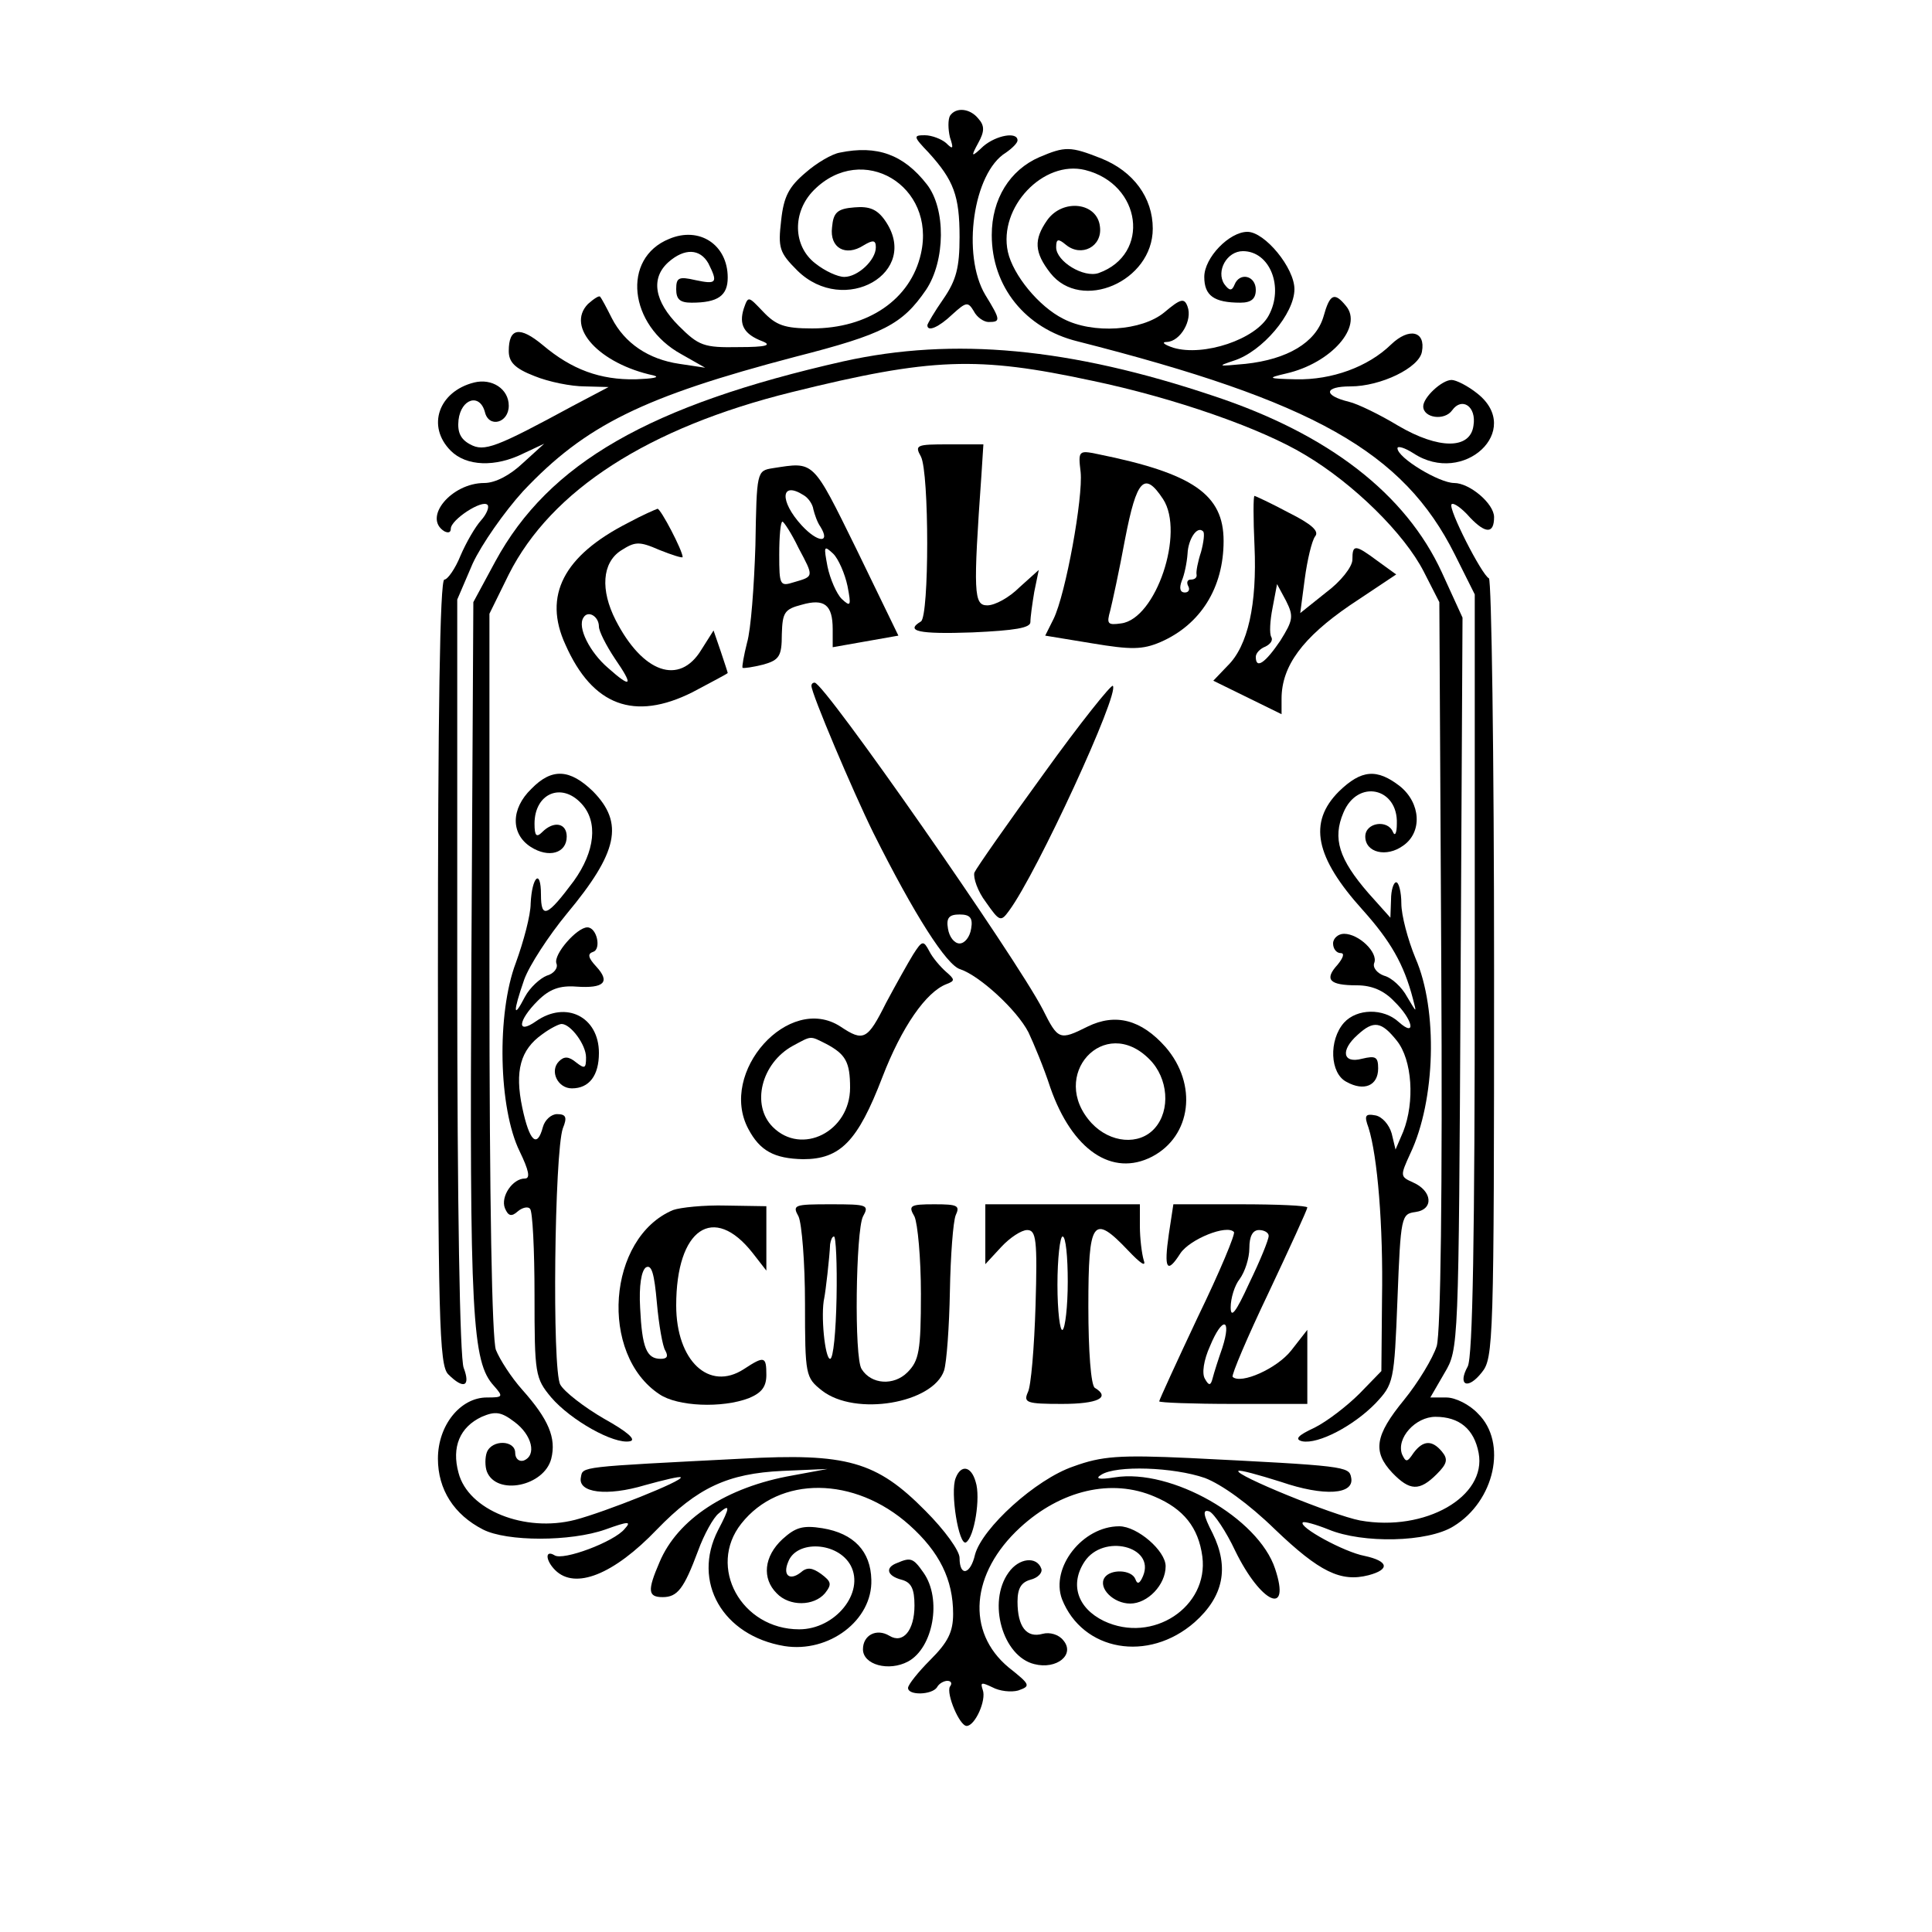 <?xml version="1.0" standalone="no"?>
<!DOCTYPE svg PUBLIC "-//W3C//DTD SVG 20010904//EN"
 "http://www.w3.org/TR/2001/REC-SVG-20010904/DTD/svg10.dtd">
<svg version="1.0" xmlns="http://www.w3.org/2000/svg"
 width="300pt" height="300pt" viewBox="0 0 300 300"
 preserveAspectRatio="xMidYMid meet">
<g transform="translate(0,300) scale(0.1,-0.1)"
fill="#000000" stroke="none">
<path d="M1475 2820 c-3 -6 -3 -20 0 -33 6 -18 5 -20 -6 -9 -7 6 -22 12 -33
12 -18 0 -18 -2 6 -27 39 -43 48 -67 48 -131 0 -47 -5 -67 -25 -96 -14 -20
-25 -39 -25 -41 0 -11 18 -3 39 17 21 19 24 20 33 5 5 -10 16 -17 23 -17 19 0
19 3 -5 42 -37 62 -19 190 32 221 10 7 18 15 18 19 0 14 -33 8 -53 -9 -19 -18
-20 -17 -8 5 10 18 10 27 0 38 -13 16 -35 18 -44 4z"/>
<path d="M1304 2763 c-12 -2 -36 -16 -53 -31 -26 -22 -34 -37 -38 -74 -5 -43
-3 -50 25 -78 73 -72 193 -3 136 78 -12 17 -24 22 -47 20 -27 -2 -33 -8 -35
-31 -4 -32 21 -46 49 -28 15 9 19 8 19 -3 0 -20 -28 -46 -49 -46 -10 0 -30 9
-45 21 -35 27 -36 80 -2 114 75 75 190 7 166 -99 -16 -71 -82 -116 -169 -116
-43 0 -56 5 -76 26 -23 24 -23 25 -30 5 -8 -25 0 -40 29 -51 15 -6 6 -9 -37
-9 -54 -1 -62 2 -93 33 -38 38 -44 74 -16 99 25 22 49 21 62 -2 15 -30 13 -33
-20 -26 -26 6 -30 4 -30 -14 0 -16 6 -21 24 -21 41 0 56 11 56 39 0 51 -44 80
-91 60 -74 -30 -63 -134 19 -179 l37 -21 -40 6 c-48 7 -85 32 -105 71 -8 16
-16 31 -18 33 -1 3 -10 -3 -19 -11 -35 -36 18 -93 102 -111 11 -3 -2 -5 -28
-6 -55 -1 -99 15 -144 53 -36 30 -53 27 -53 -9 0 -17 9 -27 40 -39 22 -9 57
-16 78 -16 l37 -1 -55 -29 c-120 -65 -138 -72 -160 -60 -15 8 -20 19 -18 38 4
33 33 42 41 12 6 -25 37 -17 37 10 0 26 -26 43 -54 36 -55 -14 -74 -68 -36
-106 24 -24 69 -26 113 -4 l32 15 -33 -30 c-20 -19 -43 -31 -60 -31 -51 0 -96
-54 -62 -75 6 -3 10 -2 10 4 0 14 49 46 57 37 3 -3 -1 -14 -10 -24 -9 -10 -23
-34 -32 -55 -8 -20 -20 -37 -25 -37 -7 0 -10 -215 -10 -609 0 -541 2 -611 16
-625 24 -24 35 -19 24 10 -6 15 -10 254 -10 609 l0 584 24 56 c14 30 49 80 78
112 97 103 187 147 423 209 137 35 166 50 203 104 30 45 31 126 1 164 -36 46
-77 61 -135 49z"/>
<path d="M1614 2756 c-46 -20 -74 -65 -74 -121 0 -80 52 -145 133 -165 366
-93 506 -171 586 -331 l31 -62 0 -589 c0 -403 -3 -596 -11 -610 -16 -29 0 -37
22 -9 18 22 19 47 19 626 0 332 -4 605 -8 607 -11 5 -64 109 -58 115 3 3 16
-6 29 -21 24 -25 37 -25 37 1 0 21 -38 53 -62 53 -23 0 -88 39 -88 54 0 4 11
1 25 -8 78 -51 171 36 99 93 -15 12 -33 21 -40 21 -15 0 -44 -27 -44 -41 0
-18 33 -23 45 -6 15 21 38 6 33 -24 -5 -37 -54 -37 -117 0 -28 17 -63 34 -76
37 -41 10 -39 24 2 24 47 0 107 29 111 54 6 32 -20 38 -48 11 -36 -35 -92 -55
-147 -54 -45 1 -46 2 -16 9 70 16 120 73 93 105 -18 22 -25 19 -35 -17 -12
-40 -56 -66 -121 -73 -43 -4 -45 -4 -18 5 44 14 94 73 94 111 0 33 -46 89 -73
89 -28 0 -67 -40 -67 -70 0 -29 15 -40 56 -40 17 0 24 6 24 20 0 22 -25 28
-33 8 -4 -10 -8 -10 -16 1 -13 20 4 51 29 51 42 0 64 -56 40 -100 -20 -37
-101 -64 -148 -50 -15 5 -19 9 -10 9 21 1 40 34 32 55 -5 14 -11 12 -36 -9
-35 -29 -111 -34 -157 -10 -38 19 -78 68 -86 104 -15 69 55 143 120 127 88
-22 102 -131 21 -160 -23 -8 -66 18 -66 40 0 13 3 14 15 4 24 -20 57 -3 53 28
-4 38 -58 44 -82 10 -21 -30 -20 -50 5 -82 48 -61 159 -13 159 69 0 48 -30 89
-80 109 -48 19 -56 19 -96 2z"/>
<path d="M1310 2439 c-301 -68 -458 -158 -541 -311 l-34 -63 -3 -550 c-3 -560
1 -630 35 -667 15 -17 14 -18 -11 -18 -41 0 -76 -43 -76 -95 0 -48 25 -87 70
-110 37 -19 136 -19 190 0 36 13 41 13 30 1 -16 -20 -96 -50 -109 -41 -15 9
-14 -8 1 -23 31 -31 91 -7 158 63 63 65 110 87 195 91 l70 3 -54 -10 c-103
-18 -179 -68 -207 -135 -19 -44 -18 -54 5 -54 23 0 33 13 55 72 9 25 24 52 32
58 18 16 18 10 -1 -26 -41 -80 7 -164 103 -180 69 -11 137 40 135 103 -1 44
-27 72 -76 80 -31 5 -42 1 -62 -17 -29 -27 -32 -61 -9 -84 20 -21 58 -20 75 0
11 14 10 18 -6 30 -14 10 -22 11 -32 2 -17 -13 -28 -4 -19 17 13 34 77 31 97
-6 22 -42 -24 -99 -80 -99 -90 0 -143 97 -90 164 59 75 176 74 261 -2 47 -42
68 -85 68 -138 0 -28 -8 -44 -35 -71 -19 -19 -35 -39 -35 -44 0 -12 37 -11 45
1 3 6 11 10 16 10 6 0 8 -4 4 -9 -6 -11 15 -61 26 -61 13 0 31 40 25 56 -4 12
-2 12 15 4 11 -6 29 -8 40 -5 20 7 19 9 -15 36 -66 55 -59 146 18 217 63 58
142 77 209 48 45 -19 68 -48 74 -93 10 -78 -77 -136 -153 -100 -41 20 -53 57
-30 92 29 44 110 24 91 -22 -5 -12 -9 -14 -12 -5 -6 15 -39 16 -48 2 -10 -16
14 -40 40 -40 27 0 55 29 55 58 0 24 -44 62 -72 62 -57 0 -107 -64 -89 -113
32 -81 134 -99 206 -36 45 40 54 85 28 138 -15 29 -16 38 -5 34 7 -3 26 -31
40 -61 40 -82 87 -103 62 -28 -26 79 -161 156 -249 142 -25 -4 -31 -2 -21 4
23 15 112 12 161 -5 26 -10 68 -40 109 -80 69 -66 102 -82 145 -71 34 9 31 22
-6 30 -32 6 -103 45 -96 52 2 2 20 -3 40 -11 53 -22 154 -20 194 5 64 39 84
130 38 175 -13 14 -35 25 -49 25 l-25 0 22 38 c22 37 22 39 25 605 l3 568 -32
70 c-56 122 -176 215 -354 274 -223 75 -404 92 -575 54z m385 -30 c129 -27
263 -74 331 -115 76 -45 155 -123 185 -182 l24 -47 3 -560 c2 -362 -1 -572 -7
-595 -6 -19 -29 -57 -51 -84 -45 -55 -49 -80 -18 -113 27 -28 42 -29 69 -2 16
16 18 23 8 35 -15 18 -29 18 -44 -2 -10 -15 -12 -15 -18 -2 -9 25 21 58 52 58
37 0 60 -19 67 -56 13 -68 -83 -123 -184 -105 -42 8 -196 71 -189 77 2 2 31
-6 66 -17 67 -23 115 -20 109 7 -3 17 -10 18 -251 30 -109 5 -136 3 -180 -13
-59 -20 -142 -96 -153 -137 -7 -31 -24 -35 -24 -5 0 11 -23 43 -53 73 -76 77
-122 90 -285 81 -254 -13 -247 -12 -250 -29 -5 -24 40 -30 100 -12 29 8 54 14
55 12 5 -5 -118 -54 -164 -66 -78 -20 -166 15 -181 73 -11 40 2 71 36 87 21 9
30 8 51 -8 27 -20 35 -52 14 -60 -7 -2 -13 3 -13 12 0 20 -36 21 -44 1 -3 -8
-3 -22 0 -30 15 -38 89 -23 100 20 8 32 -4 61 -45 107 -17 19 -35 47 -41 62
-6 18 -10 225 -10 585 l0 558 30 61 c66 131 217 228 439 283 218 54 289 56
466 18z"/>
<path d="M1430 2291 c13 -25 13 -248 0 -256 -25 -15 -4 -20 80 -17 66 3 90 7
90 16 0 8 3 29 6 47 l7 34 -30 -27 c-16 -16 -38 -28 -50 -28 -21 0 -22 19 -9
203 l3 47 -54 0 c-50 0 -53 -1 -43 -19z"/>
<path d="M1678 2267 c4 -39 -23 -189 -42 -228 l-13 -26 73 -12 c60 -10 78 -10
106 2 62 27 98 84 98 157 0 72 -47 105 -196 135 -29 6 -30 5 -26 -28z m128
-42 c34 -52 -11 -186 -65 -193 -21 -3 -23 -1 -17 20 3 12 14 62 23 111 18 93
30 106 59 62z m59 -82 c-5 -15 -8 -31 -7 -35 1 -5 -3 -8 -9 -8 -5 0 -7 -4 -4
-10 3 -5 1 -10 -5 -10 -8 0 -9 7 -5 18 4 9 8 28 9 42 1 23 15 44 24 35 3 -2 1
-17 -3 -32z"/>
<path d="M1200 2273 c-25 -4 -25 -5 -27 -120 -2 -63 -7 -131 -13 -151 -5 -20
-8 -37 -7 -39 2 -1 16 1 32 5 25 7 29 13 29 47 1 34 4 39 31 46 35 10 48 0 48
-38 l0 -28 51 9 51 9 -65 134 c-69 140 -65 136 -130 126z m48 -42 c7 -4 14
-14 15 -22 2 -8 6 -20 11 -27 16 -26 -4 -25 -29 2 -35 38 -33 70 3 47z m-8
-82 c24 -45 24 -44 -7 -53 -22 -7 -23 -5 -23 43 0 28 2 51 5 51 2 0 14 -18 25
-41z m76 -59 c6 -31 5 -33 -9 -20 -8 8 -18 31 -22 50 -6 32 -6 34 9 20 8 -8
18 -31 22 -50z"/>
<path d="M1948 2152 c4 -90 -10 -155 -42 -186 l-22 -23 53 -26 53 -26 0 24 c0
51 33 95 106 145 l72 48 -29 21 c-35 26 -39 26 -39 2 0 -11 -18 -34 -41 -51
l-40 -32 7 53 c4 30 11 59 16 66 7 8 -5 19 -41 37 -28 15 -52 26 -53 26 -2 0
-2 -35 0 -78z m40 -147 c-23 -34 -38 -45 -38 -25 0 6 7 13 15 16 8 4 12 10 9
15 -3 5 -2 25 2 45 l7 37 14 -26 c12 -24 11 -30 -9 -62z"/>
<path d="M975 2188 c-100 -51 -132 -113 -97 -189 42 -95 107 -119 197 -74 30
16 55 29 55 30 0 1 -5 16 -11 34 l-11 32 -19 -30 c-34 -56 -91 -36 -133 46
-24 47 -21 89 8 108 22 14 28 15 60 1 20 -8 36 -13 36 -11 0 10 -34 75 -39 75
-3 -1 -24 -10 -46 -22z m-45 -161 c0 -7 11 -29 25 -50 29 -42 26 -47 -11 -14
-28 24 -48 63 -38 78 7 12 24 2 24 -14z"/>
<path d="M1260 1935 c0 -12 64 -163 96 -228 64 -128 114 -206 135 -212 30 -10
88 -63 106 -98 8 -17 24 -55 34 -86 34 -97 96 -139 158 -107 61 32 71 112 21
170 -38 43 -78 53 -121 32 -44 -22 -46 -21 -70 27 -42 81 -339 507 -354 507
-3 0 -5 -2 -5 -5z m248 -377 c-2 -13 -10 -23 -18 -23 -8 0 -16 10 -18 23 -3
17 2 22 18 22 16 0 21 -5 18 -22z m277 -203 c29 -29 33 -79 8 -107 -24 -27
-69 -23 -98 8 -68 74 20 170 90 99z"/>
<path d="M1621 1799 c-56 -77 -105 -147 -108 -154 -2 -8 5 -29 18 -46 21 -30
23 -31 36 -13 43 58 172 338 161 349 -2 3 -51 -58 -107 -136z"/>
<path d="M825 1775 c-32 -31 -32 -70 -1 -90 28 -18 56 -10 56 16 0 21 -20 25
-38 7 -9 -9 -12 -6 -12 13 0 47 42 65 73 31 26 -28 21 -74 -12 -120 -41 -55
-51 -60 -51 -21 0 41 -14 28 -16 -14 0 -18 -11 -59 -23 -92 -30 -79 -27 -226
6 -293 14 -29 17 -42 8 -42 -19 0 -38 -28 -31 -46 5 -12 10 -14 20 -5 7 6 16
8 19 4 4 -3 7 -64 7 -134 0 -123 1 -129 26 -159 30 -35 97 -73 122 -68 11 2
-4 15 -40 35 -31 18 -62 42 -68 53 -13 23 -9 361 4 398 7 17 5 22 -9 22 -9 0
-19 -9 -22 -20 -9 -34 -21 -22 -32 30 -12 57 -3 90 31 114 12 9 26 16 30 16
14 0 38 -32 38 -52 0 -17 -2 -18 -15 -8 -12 10 -19 10 -27 2 -15 -15 -2 -42
20 -42 27 0 42 20 42 55 0 56 -51 82 -98 49 -30 -21 -28 1 3 32 18 18 34 24
60 22 43 -3 53 7 31 31 -13 14 -14 20 -5 23 13 4 6 38 -9 38 -16 0 -53 -42
-48 -56 3 -7 -4 -16 -15 -19 -10 -4 -26 -18 -34 -33 -18 -35 -19 -25 -1 27 8
22 38 68 66 102 80 96 89 141 41 190 -36 35 -64 37 -96 4z"/>
<path d="M2079 1771 c-48 -48 -37 -102 37 -184 43 -48 64 -84 78 -138 6 -23 6
-22 -9 3 -8 15 -24 30 -36 33 -11 4 -18 13 -15 20 6 16 -24 45 -47 45 -9 0
-17 -7 -17 -15 0 -8 5 -15 12 -15 6 0 4 -7 -5 -18 -21 -23 -13 -32 30 -32 23
0 42 -8 58 -25 29 -28 35 -57 7 -32 -24 22 -65 21 -85 -1 -24 -27 -22 -79 4
-92 27 -15 49 -6 49 21 0 18 -4 20 -25 15 -30 -8 -34 13 -7 37 25 23 37 21 61
-9 24 -30 28 -95 10 -141 l-12 -28 -6 25 c-4 14 -15 26 -25 28 -16 3 -18 0
-11 -19 14 -44 23 -153 21 -266 l-1 -112 -34 -35 c-19 -19 -50 -43 -70 -53
-26 -12 -31 -18 -19 -21 25 -5 80 24 114 59 28 30 29 33 34 162 5 129 6 132
28 135 29 4 26 33 -4 46 -20 9 -20 10 -4 45 39 82 43 223 8 303 -12 29 -22 67
-22 85 0 18 -4 33 -8 33 -4 0 -8 -12 -8 -27 l-1 -28 -34 38 c-46 53 -56 85
-39 125 22 53 85 39 83 -17 0 -15 -3 -20 -6 -13 -8 20 -43 15 -43 -7 0 -25 33
-33 59 -14 30 21 27 66 -5 92 -36 28 -60 26 -95 -8z"/>
<path d="M1418 1518 c-8 -13 -27 -47 -42 -75 -29 -58 -35 -61 -71 -37 -80 52
-190 -71 -143 -159 18 -34 40 -46 85 -47 58 0 85 28 123 127 30 78 68 133 100
145 13 5 13 7 -1 19 -9 8 -21 22 -26 32 -9 17 -11 17 -25 -5z m-135 -139 c30
-16 37 -28 37 -68 0 -68 -75 -106 -120 -61 -34 34 -18 99 31 126 30 16 26 16
52 3z"/>
<path d="M1045 1121 c-102 -43 -115 -224 -21 -286 28 -19 97 -22 139 -6 19 8
27 17 27 36 0 29 -3 30 -35 9 -54 -35 -105 13 -105 99 0 119 58 159 119 81
l21 -27 0 50 0 50 -62 1 c-35 1 -72 -3 -83 -7z m-12 -218 c5 -9 3 -13 -7 -13
-22 0 -29 17 -32 79 -2 35 2 58 9 63 9 5 13 -10 17 -55 3 -34 9 -68 13 -74z"/>
<path d="M1240 1111 c5 -11 10 -71 10 -135 0 -112 1 -115 26 -135 52 -41 173
-20 190 31 4 13 8 68 9 123 1 55 5 108 9 118 7 15 3 17 -33 17 -38 0 -41 -2
-31 -19 5 -11 10 -65 10 -120 0 -89 -3 -104 -21 -122 -21 -21 -56 -19 -71 5
-12 17 -9 215 2 237 10 18 7 19 -50 19 -57 0 -60 -1 -50 -19z m59 -126 c-1
-52 -5 -95 -10 -95 -8 0 -15 69 -9 95 2 10 8 61 9 83 1 6 3 12 6 12 3 0 5 -43
4 -95z"/>
<path d="M1530 1084 l0 -47 25 27 c13 14 31 26 40 26 14 0 16 -15 13 -117 -2
-65 -7 -126 -12 -135 -7 -16 -2 -18 53 -18 56 0 76 10 51 25 -6 4 -10 57 -10
126 0 135 7 145 62 87 19 -20 28 -26 24 -15 -3 10 -6 34 -6 53 l0 34 -120 0
-120 0 0 -46z m128 -74 c0 -39 -4 -72 -8 -75 -4 -3 -8 29 -8 70 0 41 4 75 8
75 5 0 8 -32 8 -70z"/>
<path d="M1815 1084 c-8 -55 -3 -63 18 -30 15 22 72 45 83 33 3 -2 -22 -62
-56 -132 -33 -70 -60 -129 -60 -131 0 -2 52 -4 115 -4 l115 0 0 58 0 57 -25
-32 c-22 -28 -78 -53 -91 -41 -2 3 23 62 56 131 33 70 60 129 60 132 0 3 -47
5 -104 5 l-104 0 -7 -46z m155 -3 c0 -6 -13 -38 -30 -73 -21 -46 -29 -56 -29
-38 0 14 6 34 14 44 8 11 15 32 15 48 0 18 5 28 15 28 8 0 15 -4 15 -9z m-72
-174 c-6 -17 -13 -39 -15 -47 -3 -12 -6 -12 -12 -1 -5 8 -2 29 8 51 19 46 34
44 19 -3z"/>
<path d="M1484 705 c-9 -22 5 -106 16 -100 13 8 23 70 15 94 -7 25 -23 27 -31
6z"/>
<path d="M1393 573 c-19 -7 -16 -20 7 -26 15 -4 20 -14 20 -40 0 -39 -18 -60
-39 -47 -20 12 -41 1 -41 -21 0 -24 40 -35 70 -19 39 21 53 97 24 138 -16 23
-20 24 -41 15z"/>
<path d="M1566 558 c-33 -46 -9 -130 40 -142 35 -9 64 15 45 37 -7 9 -21 13
-32 10 -25 -7 -39 11 -39 50 0 21 6 30 20 34 12 3 19 11 17 17 -7 20 -35 17
-51 -6z"/>
</g>
</svg>
